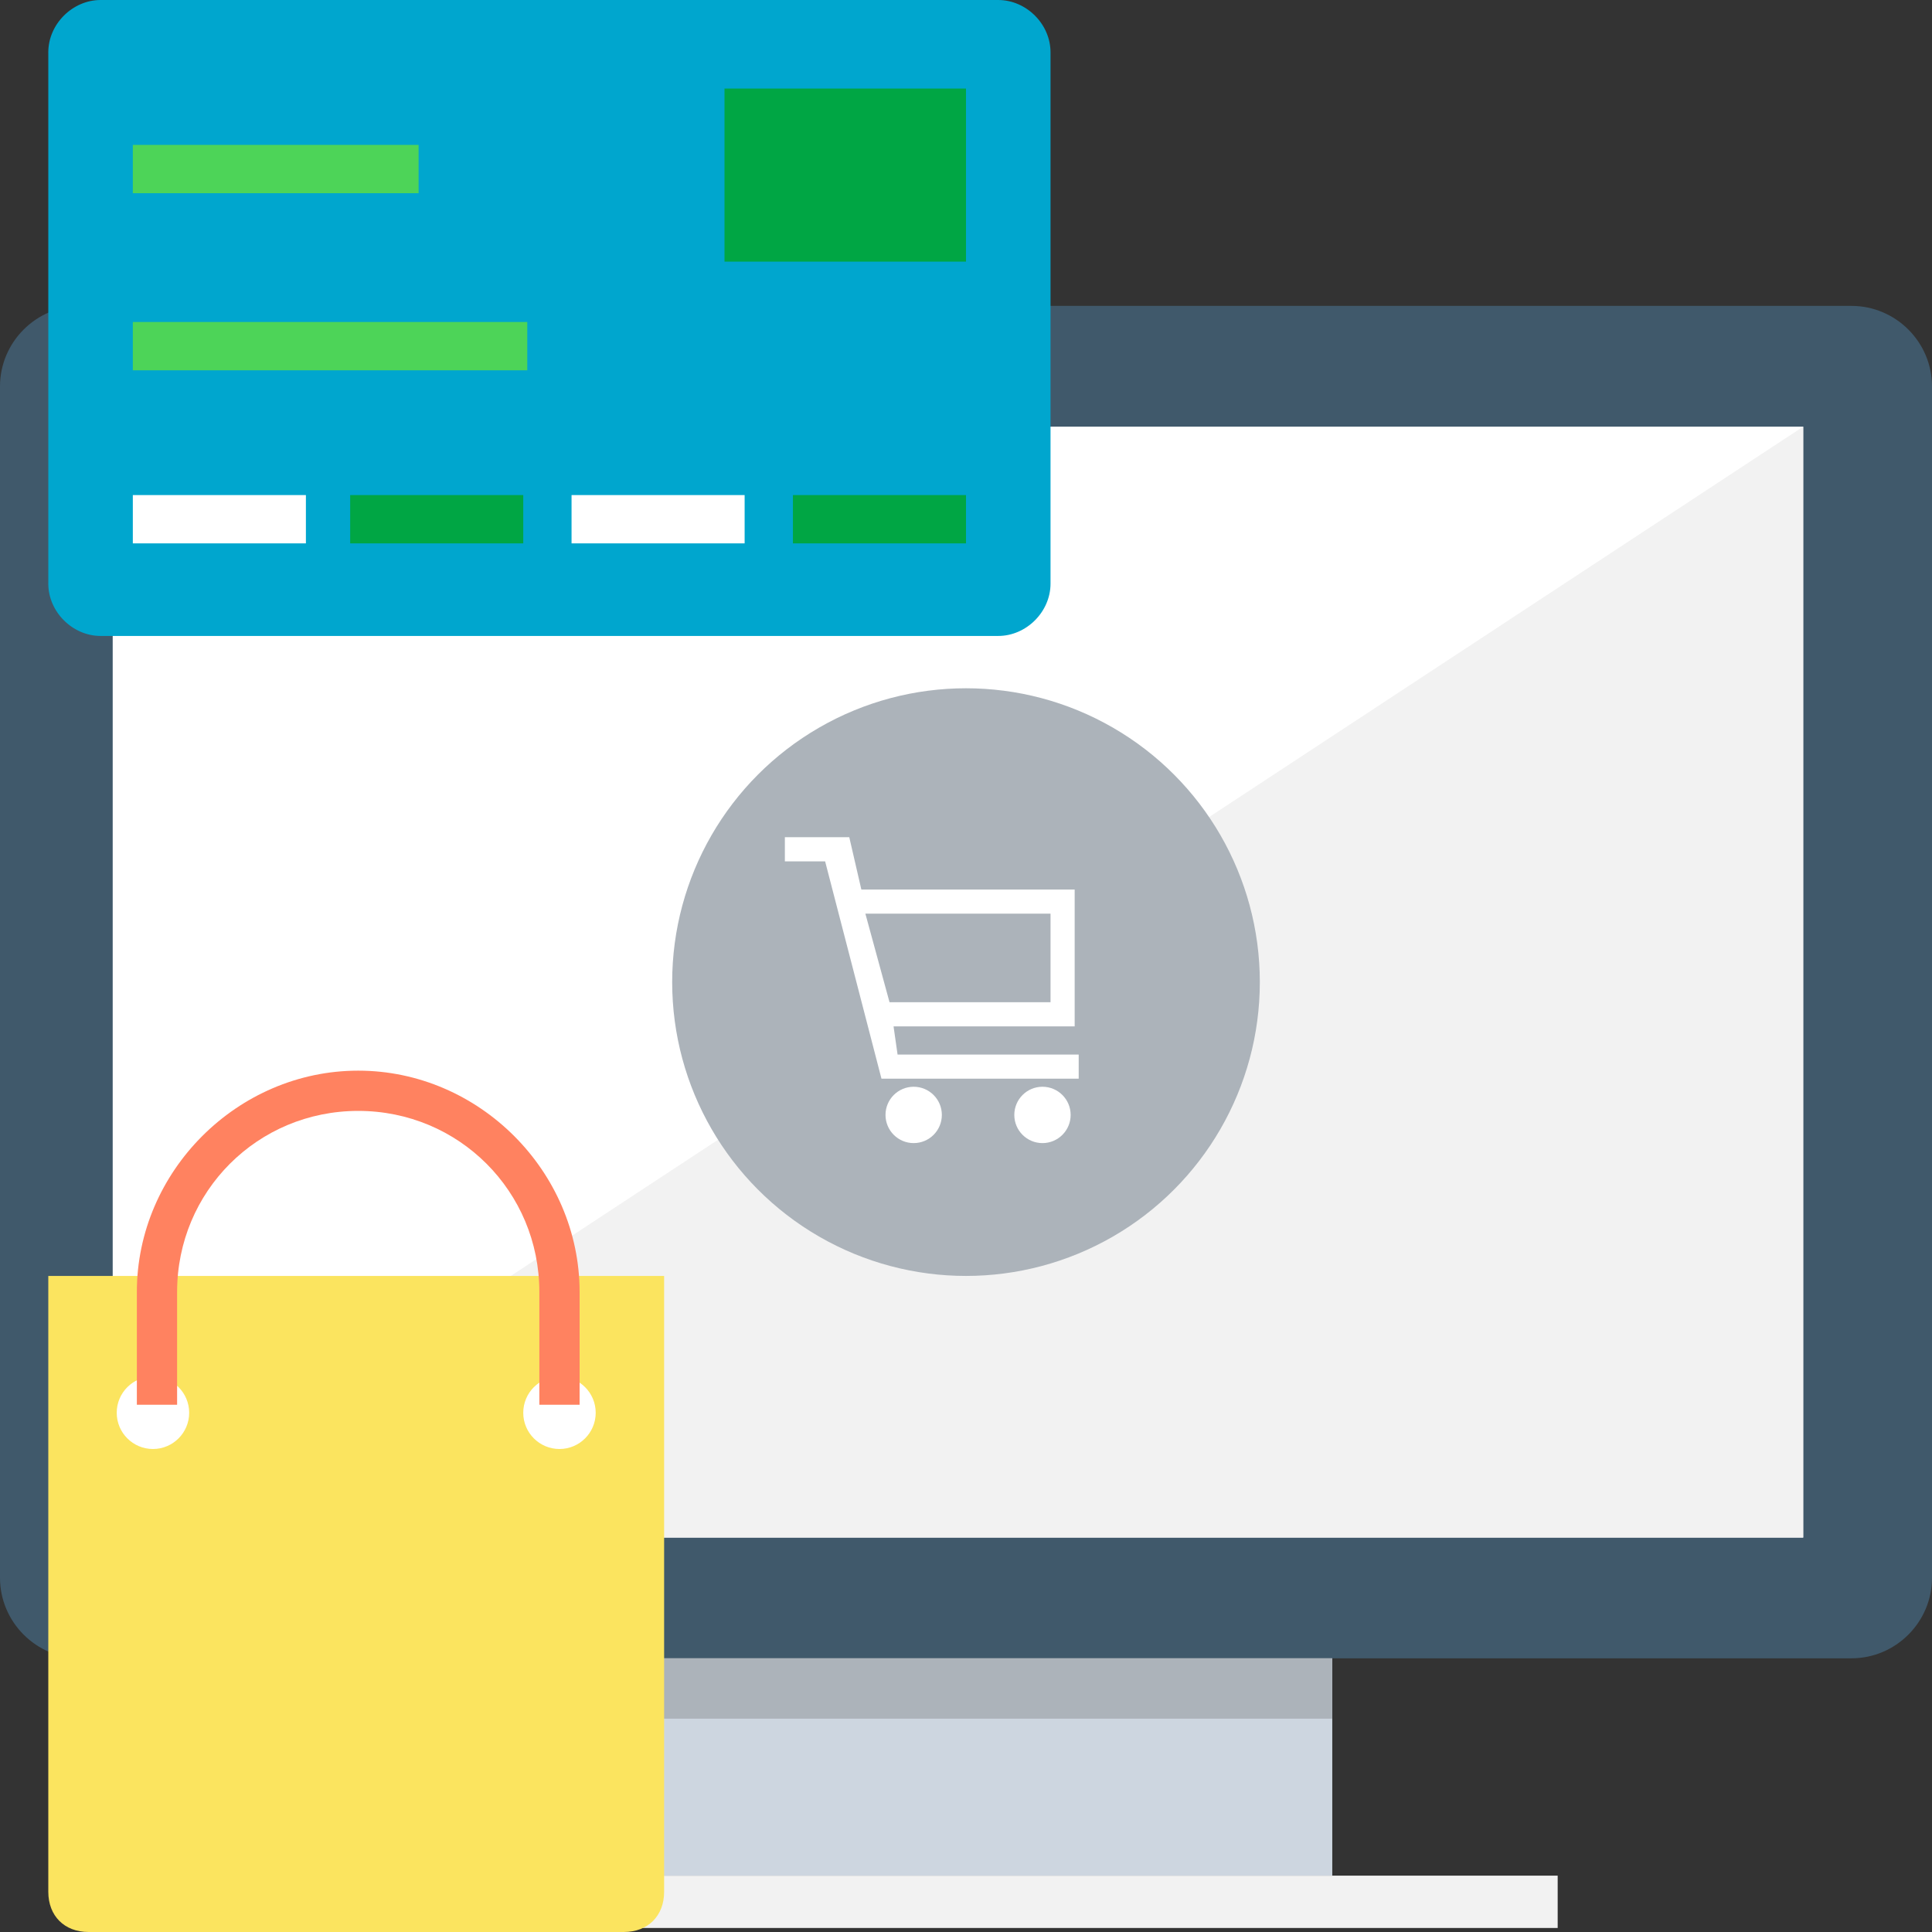 <?xml version="1.0" encoding="UTF-8" standalone="no"?>
<!-- Generator: Adobe Illustrator 19.0.0, SVG Export Plug-In . SVG Version: 6.00 Build 0)  -->

<svg
   xmlns:dc="http://purl.org/dc/elements/1.1/"
   xmlns:cc="http://creativecommons.org/ns#"
   xmlns:rdf="http://www.w3.org/1999/02/22-rdf-syntax-ns#"
   xmlns:svg="http://www.w3.org/2000/svg"
   xmlns="http://www.w3.org/2000/svg"
   xmlns:sodipodi="http://sodipodi.sourceforge.net/DTD/sodipodi-0.dtd"
   xmlns:inkscape="http://www.inkscape.org/namespaces/inkscape"
   version="1.1"
   id="Layer_1"
   x="0px"
   y="0px"
   viewBox="0 0 501.551 501.551"
   style="enable-background:new 0 0 501.551 501.551;"
   xml:space="preserve"
   sodipodi:docname="arton46.svg"
   inkscape:version="0.92.2 (5c3e80d, 2017-08-06)"><rect x="0" y="0" width="501.551" height="501.551" fill="#333333" stroke="none"/><defs
     id="defs5907" /><sodipodi:namedview
     pagecolor="#ffffff"
     bordercolor="#666666"
     borderopacity="1"
     objecttolerance="10"
     gridtolerance="10"
     guidetolerance="10"
     inkscape:pageopacity="0"
     inkscape:pageshadow="2"
     inkscape:window-width="1366"
     inkscape:window-height="745"
     id="namedview5905"
     showgrid="false"
     inkscape:zoom="0.47054039"
     inkscape:cx="-94.572112"
     inkscape:cy="250.7755"
     inkscape:window-x="-8"
     inkscape:window-y="-8"
     inkscape:window-maximized="1"
     inkscape:current-layer="Layer_1" /><path
     style="fill:#40596B;"
     d="M480.653,79.412H20.898C9.404,79.412,0,88.816,0,100.31V409.6c0,11.494,9.404,20.898,20.898,20.898  h459.755c11.494,0,20.898-9.404,20.898-20.898V100.31C501.551,88.816,492.147,79.412,480.653,79.412z"
     id="path5822" /><rect
     x="29.257"
     y="110.759"
     style="fill:#FFFFFF;"
     width="438.857"
     height="288.392"
     id="rect5824" /><polygon
     style="fill:#F2F2F2;"
     points="468.114,110.759 468.114,399.151 29.257,399.151 "
     id="polygon5826" /><rect
     x="154.645"
     y="430.498"
     style="fill:#CDD6E0;"
     width="191.216"
     height="56.425"
     id="rect5828" /><rect
     x="97.176"
     y="486.922"
     style="fill:#F2F2F2;"
     width="307.2"
     height="13.584"
     id="rect5830" /><g
     id="g5836"><rect
       x="154.645"
       y="430.498"
       style="fill:#ACB3BA;"
       width="191.216"
       height="15.673"
       id="rect5832" /><circle
       style="fill:#ACB3BA;"
       cx="250.776"
       cy="254.955"
       r="76.278"
       id="circle5834" /></g><g
     id="g5844"><path
       style="fill:#FFFFFF;"
       d="M233.012,273.763l-1.045-7.314h47.02v-35.527h-55.38l-3.135-13.584h-16.718v6.269h10.449   l14.629,56.424h51.2v-6.269H233.012z M272.718,237.192v22.988h-41.796l-6.269-22.988H272.718z"
       id="path5838" /><circle
       style="fill:#FFFFFF;"
       cx="237.192"
       cy="289.437"
       r="7.314"
       id="circle5840" /><circle
       style="fill:#FFFFFF;"
       cx="270.629"
       cy="289.437"
       r="7.314"
       id="circle5842" /></g><path
     style="fill:#00a6ce;fill-opacity:1"
     d="M272.718,13.584V151.51c0,7.314-6.269,13.584-13.584,13.584H26.122  c-7.314,0-13.584-6.269-13.584-13.584V13.584C12.539,6.269,18.808,0,26.122,0h233.012C266.449,0,272.718,6.269,272.718,13.584z"
     id="path5846" /><rect
     x="188.082"
     y="22.988"
     style="fill:#00a644;fill-opacity:1"
     width="62.694"
     height="44.931"
     id="rect5848" /><g
     id="g5854"><rect
       x="34.482"
       y="37.616"
       style="fill:#4dd458;fill-opacity:1"
       width="74.188"
       height="12.539"
       id="rect5850" /><rect
       x="34.482"
       y="83.592"
       style="fill:#4dd458;fill-opacity:1"
       width="102.4"
       height="12.539"
       id="rect5852" /></g><rect
     x="34.482"
     y="128.522"
     style="fill:#FFFFFF;"
     width="44.931"
     height="12.539"
     id="rect5856" /><rect
     x="90.906"
     y="128.522"
     style="fill:#00a644;fill-opacity:1"
     width="44.931"
     height="12.539"
     id="rect5858" /><rect
     x="148.376"
     y="128.522"
     style="fill:#FFFFFF;"
     width="44.931"
     height="12.539"
     id="rect5860" /><rect
     x="205.845"
     y="128.522"
     style="fill:#00a644;fill-opacity:1"
     width="44.931"
     height="12.539"
     id="rect5862" /><path
     style="fill:#fbe45f;fill-opacity:1"
     d="M12.539,331.233v159.869c0,6.269,4.18,10.449,10.449,10.449h138.971  c6.269,0,10.449-4.18,10.449-10.449V331.233H12.539z"
     id="path5864" /><g
     id="g5870"><circle
       style="fill:#FFFFFF;"
       cx="39.706"
       cy="366.759"
       r="9.404"
       id="circle5866" /><circle
       style="fill:#FFFFFF;"
       cx="145.241"
       cy="366.759"
       r="9.404"
       id="circle5868" /></g><path
     style="fill:#ff8260;fill-opacity:1"
     d="M150.465,364.669h-10.449v-29.257c0-26.122-20.898-47.02-47.02-47.02s-47.02,20.898-47.02,47.02  v29.257H35.527v-29.257c0-31.347,26.122-57.469,57.469-57.469s57.469,26.122,57.469,57.469V364.669z"
     id="path5872" /></svg>